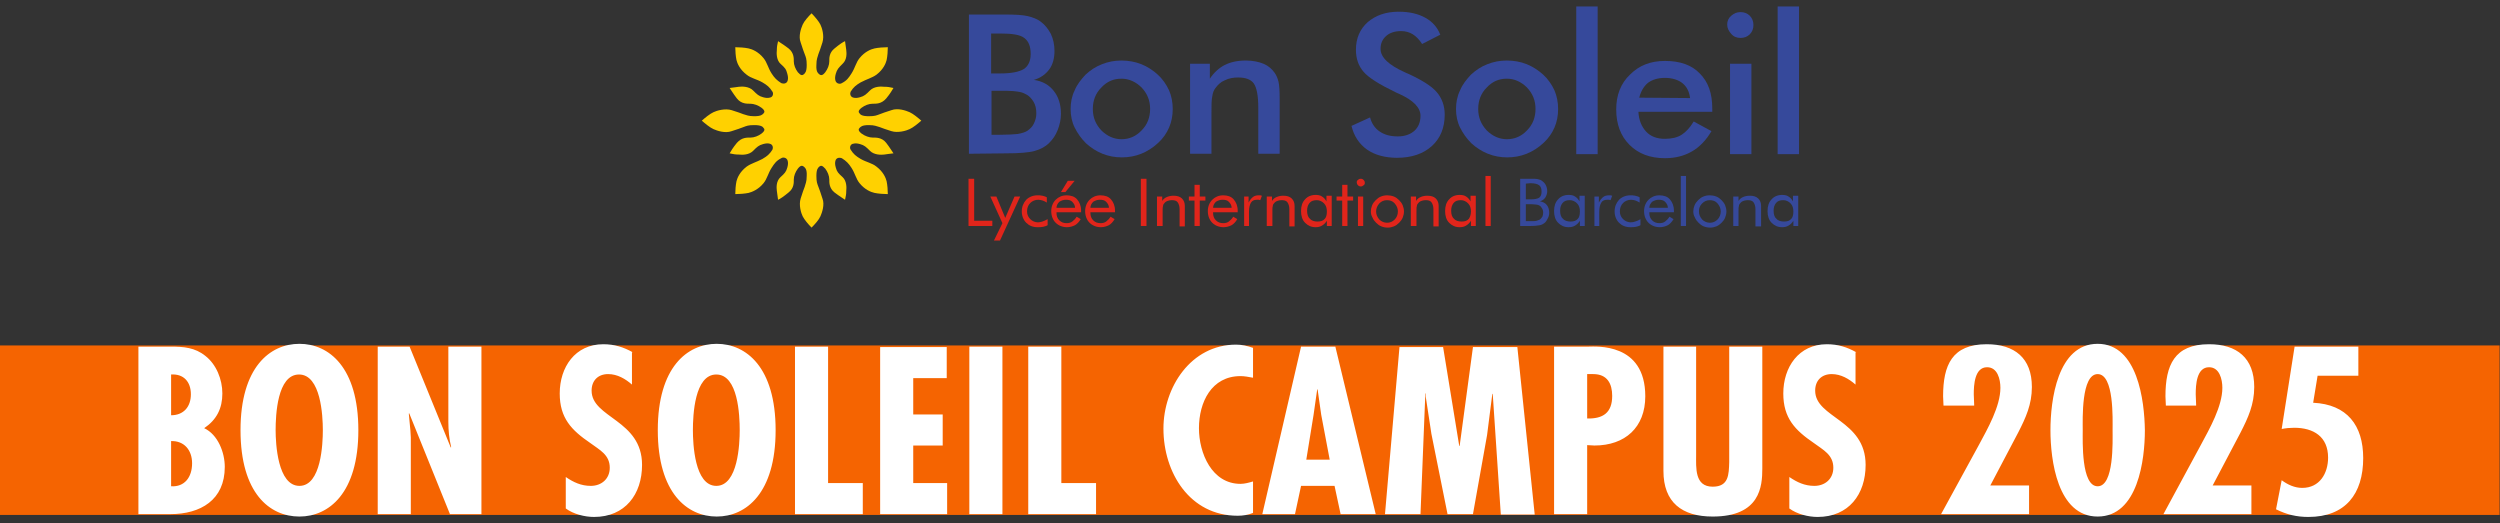 <?xml version="1.0" encoding="utf-8"?>
<!-- Generator: Adobe Illustrator 24.2.3, SVG Export Plug-In . SVG Version: 6.00 Build 0)  -->
<svg version="1.1" id="Capa_1" xmlns="http://www.w3.org/2000/svg" xmlns:xlink="http://www.w3.org/1999/xlink" x="0px" y="0px"
	 width="619.5px" height="129.6px" viewBox="0 0 619.5 129.6" style="enable-background:new 0 0 619.5 129.6;" xml:space="preserve"
	>
<rect x="0" y="0" width="619.5" height="129.6" fill="#333333" stroke="none"/>
<style type="text/css">
	.st0{fill:#F56401;}
	.st1{clip-path:url(#SVGID_2_);fill:#FFFFFF;}
	.st2{clip-path:url(#SVGID_4_);fill:#FFD100;}
	.st3{clip-path:url(#SVGID_6_);fill:#36499B;}
	.st4{clip-path:url(#SVGID_8_);fill:#36499B;}
	.st5{clip-path:url(#SVGID_10_);fill:#36499B;}
	.st6{clip-path:url(#SVGID_12_);fill:#36499B;}
	.st7{clip-path:url(#SVGID_14_);fill:#36499B;}
	.st8{fill:#36499B;}
	.st9{clip-path:url(#SVGID_16_);fill:#36499B;}
	.st10{clip-path:url(#SVGID_18_);fill:#36499B;}
	.st11{fill:#E1251B;}
	.st12{clip-path:url(#SVGID_20_);fill:#E1251B;}
	.st13{clip-path:url(#SVGID_22_);fill:#E1251B;}
	.st14{clip-path:url(#SVGID_24_);fill:#E1251B;}
	.st15{clip-path:url(#SVGID_26_);fill:#E1251B;}
	.st16{clip-path:url(#SVGID_28_);fill:#E1251B;}
	.st17{clip-path:url(#SVGID_30_);fill:#E1251B;}
	.st18{clip-path:url(#SVGID_32_);fill:#E1251B;}
	.st19{clip-path:url(#SVGID_34_);fill:#E1251B;}
	.st20{clip-path:url(#SVGID_36_);fill:#E1251B;}
	.st21{clip-path:url(#SVGID_38_);fill:#E1251B;}
	.st22{clip-path:url(#SVGID_40_);fill:#E1251B;}
	.st23{clip-path:url(#SVGID_42_);fill:#E1251B;}
	.st24{clip-path:url(#SVGID_44_);fill:#36499B;}
	.st25{clip-path:url(#SVGID_46_);fill:#36499B;}
	.st26{clip-path:url(#SVGID_48_);fill:#36499B;}
	.st27{clip-path:url(#SVGID_50_);fill:#36499B;}
	.st28{clip-path:url(#SVGID_52_);fill:#36499B;}
	.st29{clip-path:url(#SVGID_54_);fill:#36499B;}
	.st30{clip-path:url(#SVGID_56_);fill:#36499B;}
	.st31{clip-path:url(#SVGID_58_);fill:#36499B;}
</style>
<g>
	<rect y="85.6" class="st0" width="619.4" height="42"/>
	<g>
		<g>
			<defs>
				<rect id="SVGID_1_" y="1.6" width="619.4" height="126.5"/>
			</defs>
			<clipPath id="SVGID_2_">
				<use xlink:href="#SVGID_1_"  style="overflow:visible;"/>
			</clipPath>
			<path class="st1" d="M565.4,106.3c1-0.2,2.1-0.3,3.1-0.3c4.8,0,8.4,2.2,8.4,7.4c0,3.9-2.1,7.5-6.4,7.5c-1.9,0-3.6-0.8-5.1-1.9
				l-1.4,7.2c2.6,1.3,5.1,1.9,8,1.9c9.2,0,13.6-5.7,13.6-14.6c0-8.1-4-13.3-12.4-13.7l1.1-6.7h10.1v-7.2h-15.8L565.4,106.3z
				 M544.2,100.3l-0.1-2.6c0-2.3,0.2-6.7,3.3-6.7c2.6,0,3.3,3,3.3,5.1c0,4.6-3.2,10.2-5.3,14.1l-9.3,17.2h21.8v-7.1h-9.6l6.9-13.1
				c1.9-3.7,3.4-7,3.4-11.3c0-7.2-4.3-10.6-11.2-10.6c-8.6,0-10.8,5.2-10.8,12.9l0.1,2.3h7.5V100.3z M519.8,92.7
				c4.1,0,3.7,11.2,3.7,13.9c0,2.7,0.4,13.9-3.7,13.9c-4.1,0-3.7-11.2-3.7-13.9C516.1,103.9,515.7,92.7,519.8,92.7 M519.8,85.2
				c-10,0-11.7,14.1-11.7,21.4s1.7,21.4,11.7,21.4s11.7-14.1,11.7-21.4C531.4,99.3,529.7,85.2,519.8,85.2 M489.2,100.3l-0.1-2.6
				c0-2.3,0.2-6.7,3.3-6.7c2.6,0,3.3,3,3.3,5.1c0,4.6-3.2,10.2-5.3,14.1l-9.4,17.2h21.8v-7.1h-9.6l6.9-13.1c1.9-3.7,3.4-7,3.4-11.3
				c0-7.2-4.3-10.6-11.2-10.6c-8.6,0-10.8,5.2-10.8,12.9l0.1,2.3h7.6V100.3z M460,87.3c-2.3-1.3-4.6-2-7.3-2
				c-7,0-10.8,5.7-10.8,12.2c0,6.1,2.9,9.1,7.6,12.3c2.3,1.7,4.8,2.9,4.8,6.1c0,2.8-2.1,4.5-4.7,4.5c-2.4,0-4.3-0.9-6.2-2.2v7.8
				c1.9,1.4,4.7,2.1,7,2.1c7.7,0,11.9-5.6,11.9-12.9c0-11.2-12.5-11.6-12.5-18.4c0-2.5,1.6-4.1,4.1-4.1c2.3,0,4.3,1.2,5.9,2.6v-8
				H460z M412.2,85.9v30.8c0,7.8,4.6,11.3,12.2,11.3c11.8,0,12.3-7.5,12.3-11.9V85.9h-8.2v28.6c-0.1,3.1-0.1,6.1-4.1,6.1
				c-4.5,0-4.1-4.7-4.1-7.9V85.9H412.2z M393.3,92.7h1.5c3.5,0,4.7,2.4,4.7,5.4c0,4.2-2.3,5.7-6.2,5.6V92.7z M393.3,127.4v-17.1
				l1.8,0.1c7.6,0,12.6-4.5,12.6-12.2c0-13.4-12.3-12.3-14.1-12.3h-8.5v41.5H393.3z M346.8,85.9l-3.6,41.5h8.8l1.2-29.9h0.1v0.8
				l1.4,9.2l4,19.9h6.3l3.5-19.6l1.3-10.2h0.1l2,29.9h8.4L376,86h-11l-3.3,24.5h-0.1l-4-24.5h-10.8V85.9z M329.5,113.9h-5.8
				l1.8-11.1l0.9-6.3h0.1l0.9,6.3L329.5,113.9z M322.4,85.9l-9.6,41.5h8.1l1.5-7h8.3l1.5,7h8.7l-10-41.5H322.4z M310.5,86.2
				c-1.4-0.5-2.8-0.8-4.2-0.8c-11.2,0-18,10.6-18,20.8c0,10.9,6.5,21.6,18.4,21.6c1.3,0,2.6-0.2,3.8-0.7v-7.8
				c-1,0.3-2.1,0.6-3.1,0.6c-7.1,0-10.3-7.6-10.3-13.8c0-6.4,3.1-12.9,10.3-12.9c1,0,2,0.2,3.1,0.4L310.5,86.2L310.5,86.2z
				 M254.8,85.9v41.5h16.8v-7.7H263V85.9H254.8z M240.2,127.4h8.2V85.9h-8.2V127.4z M218.1,85.9v41.5h16.6v-7.7h-8.4v-9.3h7.3v-7.7
				h-7.3v-9h8.3V86h-16.5V85.9z M197,85.9v41.5h16.8v-7.7h-8.6V85.9H197z M171.7,106.6c0-3.7,0.4-13.8,5.8-13.8
				c5.4,0,5.8,10.1,5.8,13.8c0,3.3-0.4,13.8-5.8,13.8C172.1,120.4,171.7,109.9,171.7,106.6 M177.6,85.2c-7.3,0-14.6,5.8-14.6,21.4
				s7.3,21.4,14.6,21.4s14.6-5.8,14.6-21.4S184.9,85.2,177.6,85.2 M156.8,87.3c-2.3-1.3-4.6-2-7.3-2c-7,0-10.8,5.7-10.8,12.2
				c0,6.1,2.9,9.1,7.6,12.3c2.3,1.7,4.8,2.9,4.8,6.1c0,2.8-2.1,4.5-4.7,4.5c-2.4,0-4.3-0.9-6.2-2.2v7.8c1.9,1.4,4.7,2.1,7,2.1
				c7.7,0,11.9-5.6,11.9-12.9c0-11.2-12.5-11.6-12.5-18.4c0-2.5,1.6-4.1,4.1-4.1c2.3,0,4.3,1.2,5.9,2.6v-8H156.8z M93.6,85.9v41.5
				h8.2v-19l-0.1-1.7l-0.4-4.2l0.1-0.1l10.1,25h7.8V85.9h-8.2v18.6c0,2.1,0.2,4.3,0.7,6.3l-0.1,0.1l-10.2-25H93.6z M68.3,106.6
				c0-3.7,0.4-13.8,5.8-13.8S80,103,80,106.6c0,3.3-0.4,13.8-5.8,13.8S68.3,109.9,68.3,106.6 M74.2,85.2c-7.3,0-14.6,5.8-14.6,21.4
				S66.8,128,74.2,128c7.3,0,14.6-5.8,14.6-21.4S81.5,85.2,74.2,85.2 M47.3,97.7c0,3.1-1.8,5.2-4.9,5.2V92.8
				C45.5,92.6,47.3,94.6,47.3,97.7 M42.2,127.4c7.5,0,13.5-3.5,13.5-11.7c0-3.6-1.7-8-5.1-9.6c3.1-2.1,4.5-4.9,4.5-8.6
				c0-3.5-1.5-7.2-4.2-9.3c-2.6-2.1-5.4-2.3-8.6-2.3h-8v41.5H42.2z M47.6,114.8c0,3.5-1.9,5.9-5.2,5.7v-11.2
				C45.6,109.2,47.6,111.5,47.6,114.8"/>
		</g>
		<g>
			<defs>
				<rect id="SVGID_3_" y="1.6" width="619.4" height="126.5"/>
			</defs>
			<clipPath id="SVGID_4_">
				<use xlink:href="#SVGID_3_"  style="overflow:visible;"/>
			</clipPath>
			<path class="st2" d="M228.3,29.9L228.3,29.9c-0.8-0.7-2-1.7-2.9-2.1s-2.9-1.1-4.5-0.5c-1.6,0.5-2.1,0.7-2.9,1
				c-0.8,0.3-1.2,0.5-2.7,0.5c-1.7,0-2.1-0.4-2.3-0.7c-0.3-0.3-0.4-0.7,0.5-1.4c0.8-0.6,1.8-1,2.8-1c0.7,0,2.1,0.1,3.3-1.3
				c1-1.2,1.5-2.1,1.8-2.6c-0.9-0.2-1.4-0.3-2.3-0.3c-0.9-0.1-2.5-0.1-3.5,0.9s-1.4,1.4-2.5,1.7c-0.7,0.2-1.2,0.2-1.6,0.1
				c-0.9-0.2-0.9-1.1-0.7-1.5c0.7-1.1,1.3-1.6,2.5-2.3c1.5-0.8,2.8-1.1,3.9-1.9c1.7-1.3,2.3-2.8,2.5-3.6c0.2-0.9,0.3-2.3,0.3-3.2
				l0,0l0,0c-0.9,0-2.4,0.1-3.3,0.3c-0.9,0.2-2.4,0.8-3.7,2.4c-0.9,1.1-1.1,2.4-2,3.8c-0.7,1.1-1.2,1.8-2.4,2.4
				c-0.4,0.3-1.4,0.2-1.6-0.7c-0.1-0.4-0.1-0.9,0.1-1.6c0.3-1.1,0.7-1.5,1.7-2.5c1.1-1,1-2.6,0.9-3.4c-0.1-0.8-0.2-1.3-0.3-2.2
				c-0.5,0.2-1.4,0.8-2.6,1.8c-1.4,1.1-1.3,2.5-1.3,3.2c0,0.9-0.4,1.9-1,2.7c-0.7,0.9-1.1,0.8-1.5,0.5c-0.3-0.3-0.8-0.6-0.7-2.3
				c0-1.5,0.3-1.9,0.5-2.7c0.3-0.8,0.5-1.3,1-2.9s-0.1-3.6-0.5-4.4s-1.4-2-2.2-2.8c-0.8,0.8-1.8,1.9-2.2,2.8s-1.1,2.9-0.5,4.4
				c0.5,1.6,0.7,2.1,1,2.9c0.3,0.8,0.5,1.2,0.5,2.7c0,1.7-0.4,2-0.7,2.3c-0.4,0.3-0.7,0.4-1.5-0.5c-0.6-0.8-1-1.8-1-2.7
				c0-0.6,0.1-2.1-1.3-3.2c-1.3-1-2.2-1.5-2.6-1.8c-0.2,0.9-0.3,1.4-0.3,2.2c-0.1,0.8-0.1,2.5,0.9,3.4c1.1,1,1.4,1.3,1.7,2.5
				c0.2,0.7,0.2,1.2,0.1,1.6c-0.2,0.9-1.1,0.9-1.6,0.7c-1.1-0.7-1.7-1.3-2.4-2.4c-0.9-1.4-1.1-2.7-2-3.8c-1.3-1.6-2.8-2.2-3.7-2.4
				c-0.9-0.2-2.4-0.3-3.3-0.3l0,0l0,0c0,0.9,0.1,2.3,0.3,3.2c0.2,0.8,0.8,2.3,2.5,3.6c1.1,0.9,2.5,1.1,3.9,1.9
				c1.2,0.7,1.8,1.2,2.5,2.3c0.3,0.4,0.2,1.4-0.7,1.5c-0.4,0.1-0.9,0.1-1.6-0.1c-1.1-0.3-1.5-0.7-2.5-1.7s-2.7-1-3.5-0.9
				c-0.9,0.1-1.3,0.2-2.3,0.3c0.3,0.4,0.8,1.3,1.8,2.6c1.1,1.4,2.6,1.3,3.3,1.3c0.9,0,2,0.4,2.8,1c0.9,0.7,0.8,1.1,0.5,1.4
				s-0.6,0.7-2.3,0.7c-1.5,0-1.9-0.3-2.7-0.5c-0.8-0.3-1.3-0.5-2.9-1s-3.7,0.1-4.5,0.5c-0.9,0.4-2.1,1.4-2.9,2.1
				c0.8,0.7,2,1.7,2.9,2.1s2.9,1.1,4.5,0.5c1.6-0.5,2.1-0.7,2.9-1c0.8-0.3,1.2-0.5,2.7-0.5c1.7,0,2.1,0.4,2.3,0.7
				c0.3,0.3,0.4,0.7-0.5,1.4c-0.8,0.6-1.8,1-2.8,1c-0.7,0-2.1-0.1-3.3,1.3c-1,1.2-1.5,2.1-1.8,2.6c0.9,0.2,1.4,0.3,2.3,0.3
				c0.9,0.1,2.5,0.1,3.5-0.9s1.4-1.4,2.5-1.7c0.7-0.2,1.2-0.2,1.6-0.1c0.9,0.2,0.9,1.1,0.7,1.5c-0.7,1.1-1.3,1.6-2.5,2.3
				c-1.5,0.8-2.8,1.1-3.9,1.9c-1.7,1.3-2.3,2.8-2.5,3.6c-0.2,0.9-0.3,2.3-0.3,3.2l0,0l0,0c0.9,0,2.4-0.1,3.3-0.3
				c0.8-0.2,2.4-0.8,3.7-2.4c0.9-1.1,1.1-2.4,2-3.8c0.7-1.1,1.2-1.8,2.4-2.4c0.4-0.3,1.4-0.2,1.6,0.7c0.1,0.4,0.1,0.9-0.1,1.6
				c-0.3,1.1-0.7,1.5-1.7,2.4c-1.1,1-1,2.6-0.9,3.4c0.1,0.8,0.2,1.3,0.3,2.2c0.5-0.2,1.4-0.8,2.6-1.8c1.4-1.1,1.3-2.5,1.3-3.2
				c0-0.9,0.4-1.9,1-2.7c0.7-0.9,1.1-0.8,1.5-0.5c0.3,0.3,0.8,0.6,0.7,2.3c0,1.5-0.3,1.9-0.5,2.7c-0.3,0.8-0.5,1.3-1,2.9
				c-0.5,1.6,0.1,3.6,0.5,4.4s1.4,2,2.2,2.8c0.8-0.8,1.8-1.9,2.2-2.8s1.1-2.9,0.5-4.4c-0.5-1.6-0.7-2.1-1-2.9
				c-0.3-0.8-0.5-1.2-0.5-2.7c0-1.7,0.4-2,0.7-2.3c0.4-0.3,0.7-0.4,1.5,0.5c0.6,0.8,1,1.8,1,2.7c0,0.6-0.1,2.1,1.3,3.2
				c1.3,1,2.2,1.5,2.6,1.8c0.2-0.9,0.3-1.4,0.3-2.2c0.1-0.8,0.1-2.5-0.9-3.4c-1.1-1-1.4-1.3-1.7-2.4c-0.2-0.7-0.2-1.2-0.1-1.6
				c0.2-0.9,1.1-0.9,1.6-0.7c1.1,0.7,1.7,1.3,2.4,2.4c0.9,1.4,1.1,2.7,2,3.8c1.3,1.6,2.8,2.2,3.7,2.4s2.4,0.3,3.3,0.3l0,0l0,0
				c0-0.9-0.1-2.3-0.3-3.2c-0.2-0.8-0.8-2.3-2.5-3.6c-1.1-0.9-2.5-1.1-3.9-1.9c-1.2-0.7-1.8-1.2-2.5-2.3c-0.3-0.4-0.2-1.4,0.7-1.5
				c0.4-0.1,0.9-0.1,1.6,0.1c1.1,0.3,1.5,0.7,2.5,1.7s2.7,1,3.5,0.9s1.3-0.2,2.3-0.3c-0.3-0.4-0.8-1.3-1.8-2.6
				c-1.1-1.4-2.6-1.3-3.3-1.3c-0.9,0-2-0.4-2.8-1c-0.9-0.7-0.8-1.1-0.5-1.4c0.3-0.3,0.6-0.7,2.3-0.7c1.5,0,1.9,0.3,2.7,0.5
				c0.8,0.3,1.3,0.5,2.9,1c1.6,0.5,3.7-0.1,4.5-0.5C226.3,31.6,227.5,30.6,228.3,29.9z"/>
		</g>
		<g>
			<defs>
				<rect id="SVGID_5_" y="1.6" width="619.4" height="126.5"/>
			</defs>
			<clipPath id="SVGID_6_">
				<use xlink:href="#SVGID_5_"  style="overflow:visible;"/>
			</clipPath>
			<path class="st3" d="M245.7,33.4h2c2,0,3.5-0.1,4.5-0.2c1-0.2,1.8-0.4,2.4-0.8c0.7-0.5,1.3-1.1,1.6-1.8c0.4-0.8,0.6-1.6,0.6-2.5
				c0-1.1-0.2-2.1-0.7-2.9s-1.1-1.5-2-1.9c-0.5-0.3-1.2-0.5-1.9-0.6s-1.6-0.2-2.8-0.2h-1.7h-2L245.7,33.4L245.7,33.4z M245.7,18.2
				h2.2c2.7,0,4.7-0.4,5.8-1.1s1.7-2,1.7-3.7c0-1.9-0.5-3.2-1.6-4c-1-0.8-3-1.1-6-1.1h-2.2v9.9H245.7z M240.1,38.1V3.6h8.9
				c2.6,0,4.4,0.1,5.7,0.4c1.2,0.3,2.3,0.7,3.1,1.3c1.1,0.8,1.9,1.8,2.6,3.1c0.6,1.3,0.9,2.7,0.9,4.2c0,1.8-0.4,3.4-1.3,4.6
				c-0.9,1.2-2.1,2.1-3.8,2.6c2.1,0.3,3.7,1.2,4.9,2.7c1.2,1.5,1.8,3.4,1.8,5.7c0,1.4-0.3,2.7-0.8,4s-1.2,2.3-2.1,3.2
				c-1,1-2.2,1.6-3.6,2s-3.8,0.6-7.2,0.6L240.1,38.1L240.1,38.1z"/>
		</g>
		<g>
			<defs>
				<rect id="SVGID_7_" y="1.6" width="619.4" height="126.5"/>
			</defs>
			<clipPath id="SVGID_8_">
				<use xlink:href="#SVGID_7_"  style="overflow:visible;"/>
			</clipPath>
			<path class="st4" d="M285,27c0-2.1-0.7-3.8-2.1-5.3c-1.4-1.4-3.1-2.2-5-2.2c-2,0-3.6,0.7-5,2.2c-1.4,1.4-2.1,3.2-2.1,5.3
				s0.7,3.8,2.1,5.3c1.4,1.4,3.1,2.2,5,2.2s3.6-0.7,5-2.2C284.3,30.9,285,29.1,285,27 M265.3,27c0-1.6,0.3-3.2,1-4.6
				c0.6-1.5,1.6-2.7,2.7-3.9c1.2-1.1,2.5-2,4.1-2.6c1.5-0.6,3.1-0.9,4.8-0.9c1.7,0,3.4,0.3,4.9,0.9c1.5,0.6,2.9,1.5,4.1,2.6
				s2.1,2.4,2.8,3.9c0.6,1.4,0.9,3,0.9,4.6c0,1.7-0.3,3.2-0.9,4.6s-1.5,2.7-2.7,3.8c-1.3,1.2-2.7,2.1-4.2,2.7
				c-1.5,0.6-3.1,0.9-4.8,0.9c-1.7,0-3.3-0.3-4.8-0.9c-1.5-0.6-2.9-1.5-4.1-2.6c-1.2-1.2-2.1-2.5-2.8-3.9
				C265.6,30.2,265.3,28.6,265.3,27"/>
		</g>
		<g>
			<defs>
				<rect id="SVGID_9_" y="1.6" width="619.4" height="126.5"/>
			</defs>
			<clipPath id="SVGID_10_">
				<use xlink:href="#SVGID_9_"  style="overflow:visible;"/>
			</clipPath>
			<path class="st5" d="M294.9,38.1V15.8h4.9v3.7c1-1.5,2.3-2.7,3.7-3.4c1.4-0.7,3.1-1.1,5.2-1.1c1.7,0,3.2,0.3,4.4,0.8
				c1.2,0.5,2.1,1.3,2.8,2.3c0.4,0.6,0.7,1.3,0.9,2.1c0.2,0.8,0.3,2.2,0.3,4.3v13.6h-5.3V26.6c0-2.9-0.4-4.9-1.1-5.9s-2-1.5-3.9-1.5
				c-1.2,0-2.3,0.2-3.3,0.7c-1,0.4-1.7,1.1-2.3,1.9c-0.4,0.5-0.7,1.2-0.8,2.1c-0.2,0.8-0.2,2.2-0.2,4v10.2
				C300.2,38.1,294.9,38.1,294.9,38.1z"/>
		</g>
		<g>
			<defs>
				<rect id="SVGID_11_" y="1.6" width="619.4" height="126.5"/>
			</defs>
			<clipPath id="SVGID_12_">
				<use xlink:href="#SVGID_11_"  style="overflow:visible;"/>
			</clipPath>
			<path class="st6" d="M334.9,31.2l4.6-2.1c0.4,1.5,1.2,2.7,2.4,3.5c1.2,0.8,2.6,1.2,4.5,1.2c1.7,0,3.1-0.5,4.1-1.4
				c1-0.9,1.5-2.2,1.5-3.7c0-2-1.7-3.8-5.2-5.4c-0.5-0.2-0.9-0.4-1.1-0.5c-3.9-1.9-6.5-3.5-7.8-5s-1.9-3.3-1.9-5.5
				c0-2.8,1-5.1,2.9-6.8c2-1.7,4.5-2.6,7.7-2.6c2.6,0,4.8,0.5,6.6,1.5c1.8,1,3,2.4,3.7,4.2l-4.5,2.3c-0.7-1.1-1.5-1.9-2.3-2.4
				c-0.8-0.5-1.8-0.8-2.9-0.8c-1.5,0-2.8,0.4-3.7,1.2c-0.9,0.8-1.4,1.8-1.4,3.2c0,2.1,2,4,6,5.8c0.3,0.1,0.5,0.3,0.7,0.3
				c3.5,1.6,5.9,3.1,7.2,4.6c1.3,1.5,2,3.4,2,5.6c0,3.3-1.1,5.9-3.2,7.8s-5,2.9-8.6,2.9c-3,0-5.5-0.7-7.4-2
				C336.8,35.7,335.5,33.7,334.9,31.2"/>
		</g>
		<g>
			<defs>
				<rect id="SVGID_13_" y="1.6" width="619.4" height="126.5"/>
			</defs>
			<clipPath id="SVGID_14_">
				<use xlink:href="#SVGID_13_"  style="overflow:visible;"/>
			</clipPath>
			<path class="st7" d="M380.5,27c0-2.1-0.7-3.8-2.1-5.3c-1.4-1.4-3.1-2.2-5-2.2c-2,0-3.6,0.7-5,2.2c-1.4,1.4-2.1,3.2-2.1,5.3
				s0.7,3.8,2.1,5.3c1.4,1.4,3.1,2.2,5,2.2s3.6-0.7,5-2.2C379.8,30.9,380.5,29.1,380.5,27 M360.8,27c0-1.6,0.3-3.2,1-4.6
				c0.6-1.5,1.6-2.7,2.7-3.9c1.2-1.1,2.5-2,4.1-2.6c1.5-0.6,3.1-0.9,4.8-0.9c1.7,0,3.4,0.3,4.9,0.9c1.5,0.6,2.9,1.5,4.1,2.6
				s2.1,2.4,2.8,3.9c0.6,1.4,0.9,3,0.9,4.6c0,1.7-0.3,3.2-0.9,4.6s-1.5,2.7-2.7,3.8c-1.3,1.2-2.7,2.1-4.2,2.7
				c-1.5,0.6-3.1,0.9-4.8,0.9c-1.7,0-3.3-0.3-4.8-0.9c-1.5-0.6-2.9-1.5-4.1-2.6c-1.2-1.2-2.1-2.5-2.8-3.9
				C361.1,30.2,360.8,28.6,360.8,27"/>
		</g>
	</g>
	<rect x="390.6" y="1.6" class="st8" width="5.3" height="36.6"/>
	<g>
		<g>
			<defs>
				<rect id="SVGID_15_" y="1.6" width="619.4" height="126.5"/>
			</defs>
			<clipPath id="SVGID_16_">
				<use xlink:href="#SVGID_15_"  style="overflow:visible;"/>
			</clipPath>
			<path class="st9" d="M418.8,24.3c-0.2-1.6-0.8-2.8-1.9-3.7c-1-0.8-2.5-1.3-4.3-1.3c-1.7,0-3.1,0.4-4.2,1.2
				c-1,0.8-1.8,2.1-2.2,3.7L418.8,24.3L418.8,24.3z M424.3,27.7H406c0.1,2.1,0.8,3.7,1.9,4.9s2.7,1.8,4.6,1.8c1.7,0,3.1-0.3,4.2-1
				s2.1-1.8,3-3.3l4.4,2.4c-1.3,2.2-2.9,3.9-4.8,5s-4.1,1.7-6.7,1.7c-3.7,0-6.6-1.1-8.8-3.3c-2.2-2.2-3.3-5.1-3.3-8.8
				c0-3.5,1.1-6.4,3.4-8.6c2.3-2.3,5.1-3.4,8.7-3.4c3.7,0,6.6,1,8.6,3.1c2.1,2.1,3.1,4.9,3.1,8.7L424.3,27.7L424.3,27.7z"/>
		</g>
		<g>
			<defs>
				<rect id="SVGID_17_" y="1.6" width="619.4" height="126.5"/>
			</defs>
			<clipPath id="SVGID_18_">
				<use xlink:href="#SVGID_17_"  style="overflow:visible;"/>
			</clipPath>
			<path class="st10" d="M428.7,15.8h5.3v22.4h-5.3V15.8z M428,6.1c0-0.9,0.3-1.6,1-2.2s1.4-0.9,2.3-0.9s1.7,0.3,2.3,0.9
				c0.6,0.6,0.9,1.4,0.9,2.3s-0.3,1.7-0.9,2.3s-1.4,0.9-2.3,0.9s-1.7-0.3-2.3-1C428.4,7.7,428,7,428,6.1"/>
		</g>
	</g>
	<rect x="440.5" y="1.6" class="st8" width="5.3" height="36.6"/>
	<polygon class="st11" points="240,56 240,44.3 241.4,44.3 241.4,54.7 245.9,54.7 245.9,56 	"/>
	<polygon class="st11" points="246.3,59.6 248.4,55.3 245.4,48.7 246.9,48.7 249.1,54 251.4,48.7 252.8,48.7 247.8,59.6 	"/>
	<g>
		<g>
			<defs>
				<rect id="SVGID_19_" y="1.6" width="619.4" height="126.5"/>
			</defs>
			<clipPath id="SVGID_20_">
				<use xlink:href="#SVGID_19_"  style="overflow:visible;"/>
			</clipPath>
			<path class="st12" d="M259.6,54.3v1.5c-0.3,0.2-0.7,0.3-1.1,0.4c-0.4,0.1-0.9,0.1-1.4,0.1c-1.2,0-2.1-0.4-2.8-1.1
				c-0.7-0.7-1.1-1.7-1.1-2.8c0-1.2,0.4-2.1,1.1-2.9c0.7-0.7,1.7-1.1,2.8-1.1c0.4,0,0.8,0,1.2,0.1c0.4,0.1,0.8,0.2,1.1,0.4v1.3
				c-0.3-0.2-0.7-0.4-1-0.5c-0.4-0.1-0.7-0.2-1.1-0.2c-0.8,0-1.5,0.3-2,0.8s-0.8,1.2-0.8,2.1c0,0.8,0.3,1.4,0.8,1.9s1.2,0.8,1.9,0.8
				c0.4,0,0.8-0.1,1.1-0.2S259.1,54.6,259.6,54.3"/>
		</g>
		<g>
			<defs>
				<rect id="SVGID_21_" y="1.6" width="619.4" height="126.5"/>
			</defs>
			<clipPath id="SVGID_22_">
				<use xlink:href="#SVGID_21_"  style="overflow:visible;"/>
			</clipPath>
			<path class="st13" d="M262.9,47.6l1.7-2.8h1.7l-2.3,2.8H262.9z M266.4,51.5c0-0.6-0.3-1.1-0.7-1.5s-0.9-0.5-1.6-0.5
				c-0.6,0-1.1,0.2-1.6,0.5c-0.4,0.4-0.7,0.9-0.7,1.5H266.4z M267.8,52.6h-6v0.1c0,0.8,0.2,1.4,0.7,1.9s1.1,0.7,1.8,0.7
				c0.5,0,1-0.1,1.4-0.4c0.4-0.3,0.8-0.7,1.1-1.2l1,0.6c-0.4,0.7-0.9,1.2-1.4,1.5c-0.6,0.3-1.3,0.5-2,0.5c-1.1,0-2.1-0.4-2.8-1.1
				s-1.1-1.7-1.1-2.9c0-1.1,0.4-2.1,1.1-2.8s1.6-1.1,2.7-1.1s2,0.3,2.6,1s1,1.6,1,2.8v0.4H267.8z"/>
		</g>
		<g>
			<defs>
				<rect id="SVGID_23_" y="1.6" width="619.4" height="126.5"/>
			</defs>
			<clipPath id="SVGID_24_">
				<use xlink:href="#SVGID_23_"  style="overflow:visible;"/>
			</clipPath>
			<path class="st14" d="M274.8,51.5c0-0.6-0.3-1.1-0.7-1.5s-0.9-0.5-1.6-0.5c-0.6,0-1.1,0.2-1.6,0.5c-0.4,0.4-0.7,0.9-0.7,1.5
				H274.8z M276.2,52.6h-6v0.1c0,0.8,0.2,1.4,0.7,1.9s1.1,0.7,1.8,0.7c0.5,0,1-0.1,1.4-0.4s0.8-0.7,1.1-1.2l1,0.6
				c-0.4,0.7-0.9,1.2-1.4,1.5c-0.6,0.3-1.3,0.5-2,0.5c-1.1,0-2.1-0.4-2.8-1.1s-1.1-1.7-1.1-2.9c0-1.1,0.4-2.1,1.1-2.8
				s1.6-1.1,2.7-1.1s2,0.3,2.6,1s1,1.6,1,2.8v0.4H276.2z"/>
		</g>
	</g>
	<rect x="282.7" y="44.3" class="st11" width="1.4" height="11.7"/>
	<g>
		<g>
			<defs>
				<rect id="SVGID_25_" y="1.6" width="619.4" height="126.5"/>
			</defs>
			<clipPath id="SVGID_26_">
				<use xlink:href="#SVGID_25_"  style="overflow:visible;"/>
			</clipPath>
			<path class="st15" d="M286.7,56v-7.3h1.3v1.1c0.3-0.5,0.7-0.8,1.2-1s1-0.3,1.6-0.3c0.9,0,1.6,0.2,2.1,0.7s0.7,1.1,0.7,1.9v5h-1.3
				v-4.3c0-0.7-0.2-1.3-0.5-1.7s-0.8-0.5-1.5-0.5c-0.4,0-0.7,0.1-1,0.2c-0.3,0.1-0.6,0.3-0.8,0.6c-0.2,0.2-0.3,0.4-0.3,0.7
				c-0.1,0.2-0.1,0.7-0.1,1.3V56H286.7z"/>
		</g>
	</g>
	<polygon class="st11" points="296,49.7 294.6,49.7 294.6,48.7 296,48.7 296,45.8 297.3,45.8 297.3,48.7 298.7,48.7 298.7,49.7 
		297.3,49.7 297.3,56 296,56 	"/>
	<g>
		<g>
			<defs>
				<rect id="SVGID_27_" y="1.6" width="619.4" height="126.5"/>
			</defs>
			<clipPath id="SVGID_28_">
				<use xlink:href="#SVGID_27_"  style="overflow:visible;"/>
			</clipPath>
			<path class="st16" d="M305.2,51.5c0-0.6-0.3-1.1-0.7-1.5s-0.9-0.5-1.6-0.5c-0.6,0-1.1,0.2-1.6,0.5c-0.4,0.4-0.7,0.9-0.7,1.5
				H305.2z M306.6,52.6h-6v0.1c0,0.8,0.2,1.4,0.7,1.9s1.1,0.7,1.8,0.7c0.5,0,1-0.1,1.4-0.4s0.8-0.7,1.1-1.2l1,0.6
				c-0.4,0.7-0.9,1.2-1.4,1.5c-0.6,0.3-1.3,0.5-2,0.5c-1.1,0-2.1-0.4-2.8-1.1s-1.1-1.7-1.1-2.9c0-1.1,0.4-2.1,1.1-2.8
				s1.6-1.1,2.7-1.1s2,0.3,2.6,1s1,1.6,1,2.8v0.4H306.6z"/>
		</g>
		<g>
			<defs>
				<rect id="SVGID_29_" y="1.6" width="619.4" height="126.5"/>
			</defs>
			<clipPath id="SVGID_30_">
				<use xlink:href="#SVGID_29_"  style="overflow:visible;"/>
			</clipPath>
			<path class="st17" d="M308.3,56v-7.3h1.1v1.5c0.3-0.6,0.7-1.1,1.1-1.4c0.4-0.3,0.9-0.4,1.4-0.4c0.2,0,0.3,0,0.4,0
				s0.3,0.1,0.4,0.1l-0.4,1.1c-0.1,0-0.3-0.1-0.4-0.1s-0.3,0-0.4,0c-0.7,0-1.2,0.2-1.5,0.7s-0.5,1.2-0.5,2.2V56H308.3z"/>
		</g>
		<g>
			<defs>
				<rect id="SVGID_31_" y="1.6" width="619.4" height="126.5"/>
			</defs>
			<clipPath id="SVGID_32_">
				<use xlink:href="#SVGID_31_"  style="overflow:visible;"/>
			</clipPath>
			<path class="st18" d="M313.9,56v-7.3h1.3v1.1c0.3-0.5,0.7-0.8,1.2-1s1-0.3,1.6-0.3c0.9,0,1.6,0.2,2.1,0.7s0.7,1.1,0.7,1.9v5h-1.3
				v-4.3c0-0.7-0.2-1.3-0.5-1.7s-0.8-0.5-1.5-0.5c-0.4,0-0.7,0.1-1,0.2c-0.3,0.1-0.6,0.3-0.8,0.6c-0.2,0.2-0.3,0.4-0.3,0.7
				c-0.1,0.2-0.1,0.7-0.1,1.3V56H313.9z"/>
		</g>
		<g>
			<defs>
				<rect id="SVGID_33_" y="1.6" width="619.4" height="126.5"/>
			</defs>
			<clipPath id="SVGID_34_">
				<use xlink:href="#SVGID_33_"  style="overflow:visible;"/>
			</clipPath>
			<path class="st19" d="M328.8,52.4c0-0.8-0.2-1.5-0.7-2s-1.1-0.8-1.8-0.8c-0.8,0-1.4,0.2-1.8,0.7s-0.6,1.1-0.6,1.9
				c0,0.9,0.2,1.6,0.7,2c0.4,0.5,1.1,0.7,1.9,0.7s1.4-0.2,1.8-0.7C328.6,53.9,328.8,53.3,328.8,52.4 M330,48.7V56h-1.2v-1.3
				c-0.3,0.5-0.7,0.9-1.2,1.2s-1,0.4-1.6,0.4c-1.1,0-1.9-0.4-2.6-1.1c-0.7-0.7-1-1.7-1-2.9s0.3-2.2,1-2.9c0.6-0.7,1.5-1.1,2.6-1.1
				c0.6,0,1.2,0.1,1.6,0.4c0.5,0.3,0.8,0.7,1.1,1.2v-1.4h1.3V48.7z"/>
		</g>
	</g>
	<polygon class="st11" points="332.6,49.7 331.2,49.7 331.2,48.7 332.6,48.7 332.6,45.8 333.9,45.8 333.9,48.7 335.3,48.7 
		335.3,49.7 333.9,49.7 333.9,56 332.6,56 	"/>
	<g>
		<g>
			<defs>
				<rect id="SVGID_35_" y="1.6" width="619.4" height="126.5"/>
			</defs>
			<clipPath id="SVGID_36_">
				<use xlink:href="#SVGID_35_"  style="overflow:visible;"/>
			</clipPath>
			<path class="st20" d="M336.5,48.7h1.3V56h-1.3V48.7z M336.2,45.2c0-0.3,0.1-0.5,0.3-0.6c0.2-0.2,0.4-0.3,0.7-0.3
				c0.3,0,0.5,0.1,0.7,0.3s0.3,0.4,0.3,0.7s-0.1,0.5-0.3,0.6c-0.2,0.2-0.4,0.3-0.7,0.3c-0.3,0-0.5-0.1-0.7-0.3
				S336.2,45.4,336.2,45.2"/>
		</g>
		<g>
			<defs>
				<rect id="SVGID_37_" y="1.6" width="619.4" height="126.5"/>
			</defs>
			<clipPath id="SVGID_38_">
				<use xlink:href="#SVGID_37_"  style="overflow:visible;"/>
			</clipPath>
			<path class="st21" d="M341,52.4c0,0.8,0.3,1.4,0.8,2c0.5,0.5,1.2,0.8,1.9,0.8c0.8,0,1.4-0.3,1.9-0.8s0.8-1.2,0.8-2
				s-0.3-1.4-0.8-2s-1.2-0.8-1.9-0.8c-0.8,0-1.4,0.3-1.9,0.8C341.3,51,341,51.6,341,52.4 M339.7,52.4c0-0.5,0.1-1,0.3-1.5
				c0.2-0.5,0.5-0.9,0.9-1.3c0.4-0.4,0.8-0.7,1.3-0.9s1-0.3,1.6-0.3c0.5,0,1.1,0.1,1.6,0.3s0.9,0.5,1.3,0.9s0.7,0.8,0.9,1.3
				c0.2,0.5,0.3,1,0.3,1.5s-0.1,1-0.3,1.5c-0.2,0.5-0.5,0.9-0.9,1.3c-0.4,0.4-0.8,0.7-1.3,0.9s-1,0.3-1.5,0.3
				c-0.6,0-1.1-0.1-1.6-0.3s-0.9-0.5-1.3-0.9s-0.7-0.8-0.9-1.3C339.8,53.4,339.7,52.9,339.7,52.4"/>
		</g>
		<g>
			<defs>
				<rect id="SVGID_39_" y="1.6" width="619.4" height="126.5"/>
			</defs>
			<clipPath id="SVGID_40_">
				<use xlink:href="#SVGID_39_"  style="overflow:visible;"/>
			</clipPath>
			<path class="st22" d="M349.6,56v-7.3h1.3v1.1c0.3-0.5,0.7-0.8,1.2-1s1-0.3,1.6-0.3c0.9,0,1.6,0.2,2.1,0.7s0.7,1.1,0.7,1.9v5h-1.3
				v-4.3c0-0.7-0.2-1.3-0.5-1.7s-0.8-0.5-1.5-0.5c-0.4,0-0.7,0.1-1,0.2c-0.3,0.1-0.6,0.3-0.8,0.6c-0.2,0.2-0.3,0.4-0.3,0.7
				c-0.1,0.2-0.1,0.7-0.1,1.3V56H349.6z"/>
		</g>
		<g>
			<defs>
				<rect id="SVGID_41_" y="1.6" width="619.4" height="126.5"/>
			</defs>
			<clipPath id="SVGID_42_">
				<use xlink:href="#SVGID_41_"  style="overflow:visible;"/>
			</clipPath>
			<path class="st23" d="M364.5,52.4c0-0.8-0.2-1.5-0.7-2s-1.1-0.8-1.8-0.8c-0.8,0-1.4,0.2-1.8,0.7s-0.6,1.1-0.6,1.9
				c0,0.9,0.2,1.6,0.7,2c0.4,0.5,1.1,0.7,1.9,0.7s1.4-0.2,1.8-0.7C364.2,53.9,364.5,53.3,364.5,52.4 M365.7,48.7V56h-1.2v-1.3
				c-0.3,0.5-0.7,0.9-1.2,1.2s-1,0.4-1.6,0.4c-1.1,0-1.9-0.4-2.6-1.1c-0.7-0.7-1-1.7-1-2.9s0.3-2.2,1-2.9c0.6-0.7,1.5-1.1,2.6-1.1
				c0.6,0,1.2,0.1,1.6,0.4c0.5,0.3,0.8,0.7,1.1,1.2v-1.4h1.3V48.7z"/>
		</g>
	</g>
	<rect x="368.1" y="43.6" class="st11" width="1.3" height="12.4"/>
	<g>
		<g>
			<defs>
				<rect id="SVGID_43_" y="1.6" width="619.4" height="126.5"/>
			</defs>
			<clipPath id="SVGID_44_">
				<use xlink:href="#SVGID_43_"  style="overflow:visible;"/>
			</clipPath>
			<path class="st24" d="M378.1,50.5v4.3h1.1c0.8,0,1.3,0,1.6-0.1c0.3-0.1,0.6-0.2,0.8-0.3c0.2-0.2,0.4-0.4,0.6-0.7
				c0.1-0.3,0.2-0.6,0.2-1s-0.1-0.8-0.3-1.1c-0.2-0.3-0.4-0.6-0.7-0.7c-0.2-0.1-0.4-0.2-0.7-0.2c-0.3,0-0.6-0.1-1.2-0.1h-0.4h-1
				V50.5z M378.1,45.5v3.9h1.1c1,0,1.7-0.1,2.2-0.4c0.4-0.3,0.6-0.8,0.6-1.5c0-0.8-0.2-1.3-0.6-1.6s-1.1-0.5-2.2-0.5L378.1,45.5
				L378.1,45.5z M376.7,56V44.3h2.5c0.9,0,1.5,0,1.9,0.1s0.8,0.2,1.1,0.5c0.4,0.3,0.7,0.6,0.9,1.1c0.2,0.4,0.3,0.9,0.3,1.4
				c0,0.6-0.2,1.1-0.5,1.6c-0.3,0.4-0.7,0.7-1.3,0.9c0.7,0.1,1.3,0.4,1.7,0.9c0.4,0.5,0.6,1.2,0.6,1.9c0,0.5-0.1,0.9-0.3,1.3
				c-0.2,0.4-0.4,0.8-0.7,1.1c-0.3,0.3-0.8,0.6-1.3,0.7c-0.5,0.1-1.3,0.2-2.5,0.2H376.7z"/>
		</g>
		<g>
			<defs>
				<rect id="SVGID_45_" y="1.6" width="619.4" height="126.5"/>
			</defs>
			<clipPath id="SVGID_46_">
				<use xlink:href="#SVGID_45_"  style="overflow:visible;"/>
			</clipPath>
			<path class="st25" d="M391.5,52.4c0-0.8-0.2-1.5-0.7-2s-1.1-0.8-1.8-0.8c-0.8,0-1.4,0.2-1.8,0.7s-0.6,1.1-0.6,1.9
				c0,0.9,0.2,1.6,0.7,2c0.4,0.5,1.1,0.7,1.9,0.7s1.4-0.2,1.8-0.7C391.3,53.9,391.5,53.3,391.5,52.4 M392.7,48.7V56h-1.2v-1.3
				c-0.3,0.5-0.7,0.9-1.2,1.2s-1,0.4-1.6,0.4c-1.1,0-1.9-0.4-2.6-1.1s-1-1.7-1-2.9s0.3-2.2,1-2.9c0.6-0.7,1.5-1.1,2.6-1.1
				c0.6,0,1.2,0.1,1.6,0.4c0.5,0.3,0.8,0.7,1.1,1.2v-1.4h1.3V48.7z"/>
		</g>
		<g>
			<defs>
				<rect id="SVGID_47_" y="1.6" width="619.4" height="126.5"/>
			</defs>
			<clipPath id="SVGID_48_">
				<use xlink:href="#SVGID_47_"  style="overflow:visible;"/>
			</clipPath>
			<path class="st26" d="M395.1,56v-7.3h1.1v1.5c0.3-0.6,0.7-1.1,1.1-1.4c0.4-0.3,0.9-0.4,1.4-0.4c0.2,0,0.3,0,0.4,0
				s0.3,0.1,0.4,0.1l-0.4,1.1c-0.1,0-0.3-0.1-0.4-0.1s-0.3,0-0.4,0c-0.7,0-1.2,0.2-1.5,0.7s-0.5,1.2-0.5,2.2V56H395.1z"/>
		</g>
		<g>
			<defs>
				<rect id="SVGID_49_" y="1.6" width="619.4" height="126.5"/>
			</defs>
			<clipPath id="SVGID_50_">
				<use xlink:href="#SVGID_49_"  style="overflow:visible;"/>
			</clipPath>
			<path class="st27" d="M406.5,54.3v1.5c-0.3,0.2-0.7,0.3-1.1,0.4c-0.4,0.1-0.9,0.1-1.4,0.1c-1.2,0-2.1-0.4-2.8-1.1
				c-0.7-0.7-1.1-1.7-1.1-2.8c0-1.2,0.4-2.1,1.1-2.9c0.7-0.7,1.7-1.1,2.8-1.1c0.4,0,0.8,0,1.2,0.1c0.4,0.1,0.8,0.2,1.1,0.4v1.3
				c-0.3-0.2-0.7-0.4-1-0.5c-0.4-0.1-0.7-0.2-1.1-0.2c-0.8,0-1.5,0.3-2,0.8s-0.8,1.2-0.8,2.1c0,0.8,0.3,1.4,0.8,1.9s1.2,0.8,1.9,0.8
				c0.4,0,0.8-0.1,1.1-0.2S406.1,54.6,406.5,54.3"/>
		</g>
		<g>
			<defs>
				<rect id="SVGID_51_" y="1.6" width="619.4" height="126.5"/>
			</defs>
			<clipPath id="SVGID_52_">
				<use xlink:href="#SVGID_51_"  style="overflow:visible;"/>
			</clipPath>
			<path class="st28" d="M413.3,51.5c0-0.6-0.3-1.1-0.7-1.5s-0.9-0.5-1.6-0.5c-0.6,0-1.1,0.2-1.6,0.5c-0.4,0.4-0.7,0.9-0.7,1.5
				H413.3z M414.7,52.6h-6v0.1c0,0.8,0.2,1.4,0.7,1.9s1.1,0.7,1.8,0.7c0.5,0,1-0.1,1.4-0.4s0.8-0.7,1.1-1.2l1,0.6
				c-0.4,0.7-0.9,1.2-1.4,1.5c-0.6,0.3-1.3,0.5-2,0.5c-1.1,0-2.1-0.4-2.8-1.1s-1.1-1.7-1.1-2.9c0-1.1,0.4-2.1,1.1-2.8
				s1.6-1.1,2.7-1.1s2,0.3,2.6,1s1,1.6,1,2.8v0.4H414.7z"/>
		</g>
	</g>
	<rect x="416.5" y="43.6" class="st8" width="1.3" height="12.4"/>
	<g>
		<g>
			<defs>
				<rect id="SVGID_53_" y="1.6" width="619.4" height="126.5"/>
			</defs>
			<clipPath id="SVGID_54_">
				<use xlink:href="#SVGID_53_"  style="overflow:visible;"/>
			</clipPath>
			<path class="st29" d="M421,52.4c0,0.8,0.3,1.4,0.8,2c0.5,0.5,1.2,0.8,1.9,0.8c0.8,0,1.4-0.3,1.9-0.8s0.8-1.2,0.8-2
				s-0.3-1.4-0.8-2s-1.2-0.8-1.9-0.8c-0.8,0-1.4,0.3-1.9,0.8C421.2,51,421,51.6,421,52.4 M419.6,52.4c0-0.5,0.1-1,0.3-1.5
				c0.2-0.5,0.5-0.9,0.9-1.3c0.4-0.4,0.8-0.7,1.3-0.9s1-0.3,1.6-0.3c0.5,0,1.1,0.1,1.6,0.3s0.9,0.5,1.3,0.9s0.7,0.8,0.9,1.3
				c0.2,0.5,0.3,1,0.3,1.5s-0.1,1-0.3,1.5c-0.2,0.5-0.5,0.9-0.9,1.3c-0.4,0.4-0.8,0.7-1.3,0.9s-1,0.3-1.5,0.3
				c-0.6,0-1.1-0.1-1.6-0.3s-0.9-0.5-1.3-0.9s-0.7-0.8-0.9-1.3C419.7,53.4,419.6,52.9,419.6,52.4"/>
		</g>
		<g>
			<defs>
				<rect id="SVGID_55_" y="1.6" width="619.4" height="126.5"/>
			</defs>
			<clipPath id="SVGID_56_">
				<use xlink:href="#SVGID_55_"  style="overflow:visible;"/>
			</clipPath>
			<path class="st30" d="M429.5,56v-7.3h1.3v1.1c0.3-0.5,0.7-0.8,1.2-1s1-0.3,1.6-0.3c0.9,0,1.6,0.2,2.1,0.7s0.7,1.1,0.7,1.9v5H435
				v-4.3c0-0.7-0.2-1.3-0.5-1.7s-0.8-0.5-1.5-0.5c-0.4,0-0.7,0.1-1,0.2c-0.3,0.1-0.6,0.3-0.8,0.6c-0.2,0.2-0.3,0.4-0.3,0.7
				c-0.1,0.2-0.1,0.7-0.1,1.3V56H429.5z"/>
		</g>
		<g>
			<defs>
				<rect id="SVGID_57_" y="1.6" width="619.4" height="126.5"/>
			</defs>
			<clipPath id="SVGID_58_">
				<use xlink:href="#SVGID_57_"  style="overflow:visible;"/>
			</clipPath>
			<path class="st31" d="M444.4,52.4c0-0.8-0.2-1.5-0.7-2s-1.1-0.8-1.8-0.8c-0.8,0-1.4,0.2-1.8,0.7s-0.6,1.1-0.6,1.9
				c0,0.9,0.2,1.6,0.7,2c0.4,0.5,1.1,0.7,1.9,0.7s1.4-0.2,1.8-0.7C444.2,53.9,444.4,53.3,444.4,52.4 M445.6,48.7V56h-1.2v-1.3
				c-0.3,0.5-0.7,0.9-1.2,1.2s-1,0.4-1.6,0.4c-1.1,0-1.9-0.4-2.6-1.1c-0.7-0.7-1-1.7-1-2.9s0.3-2.2,1-2.9c0.6-0.7,1.5-1.1,2.6-1.1
				c0.6,0,1.2,0.1,1.6,0.4c0.5,0.3,0.8,0.7,1.1,1.2v-1.4h1.3V48.7z"/>
		</g>
	</g>
</g>
</svg>
